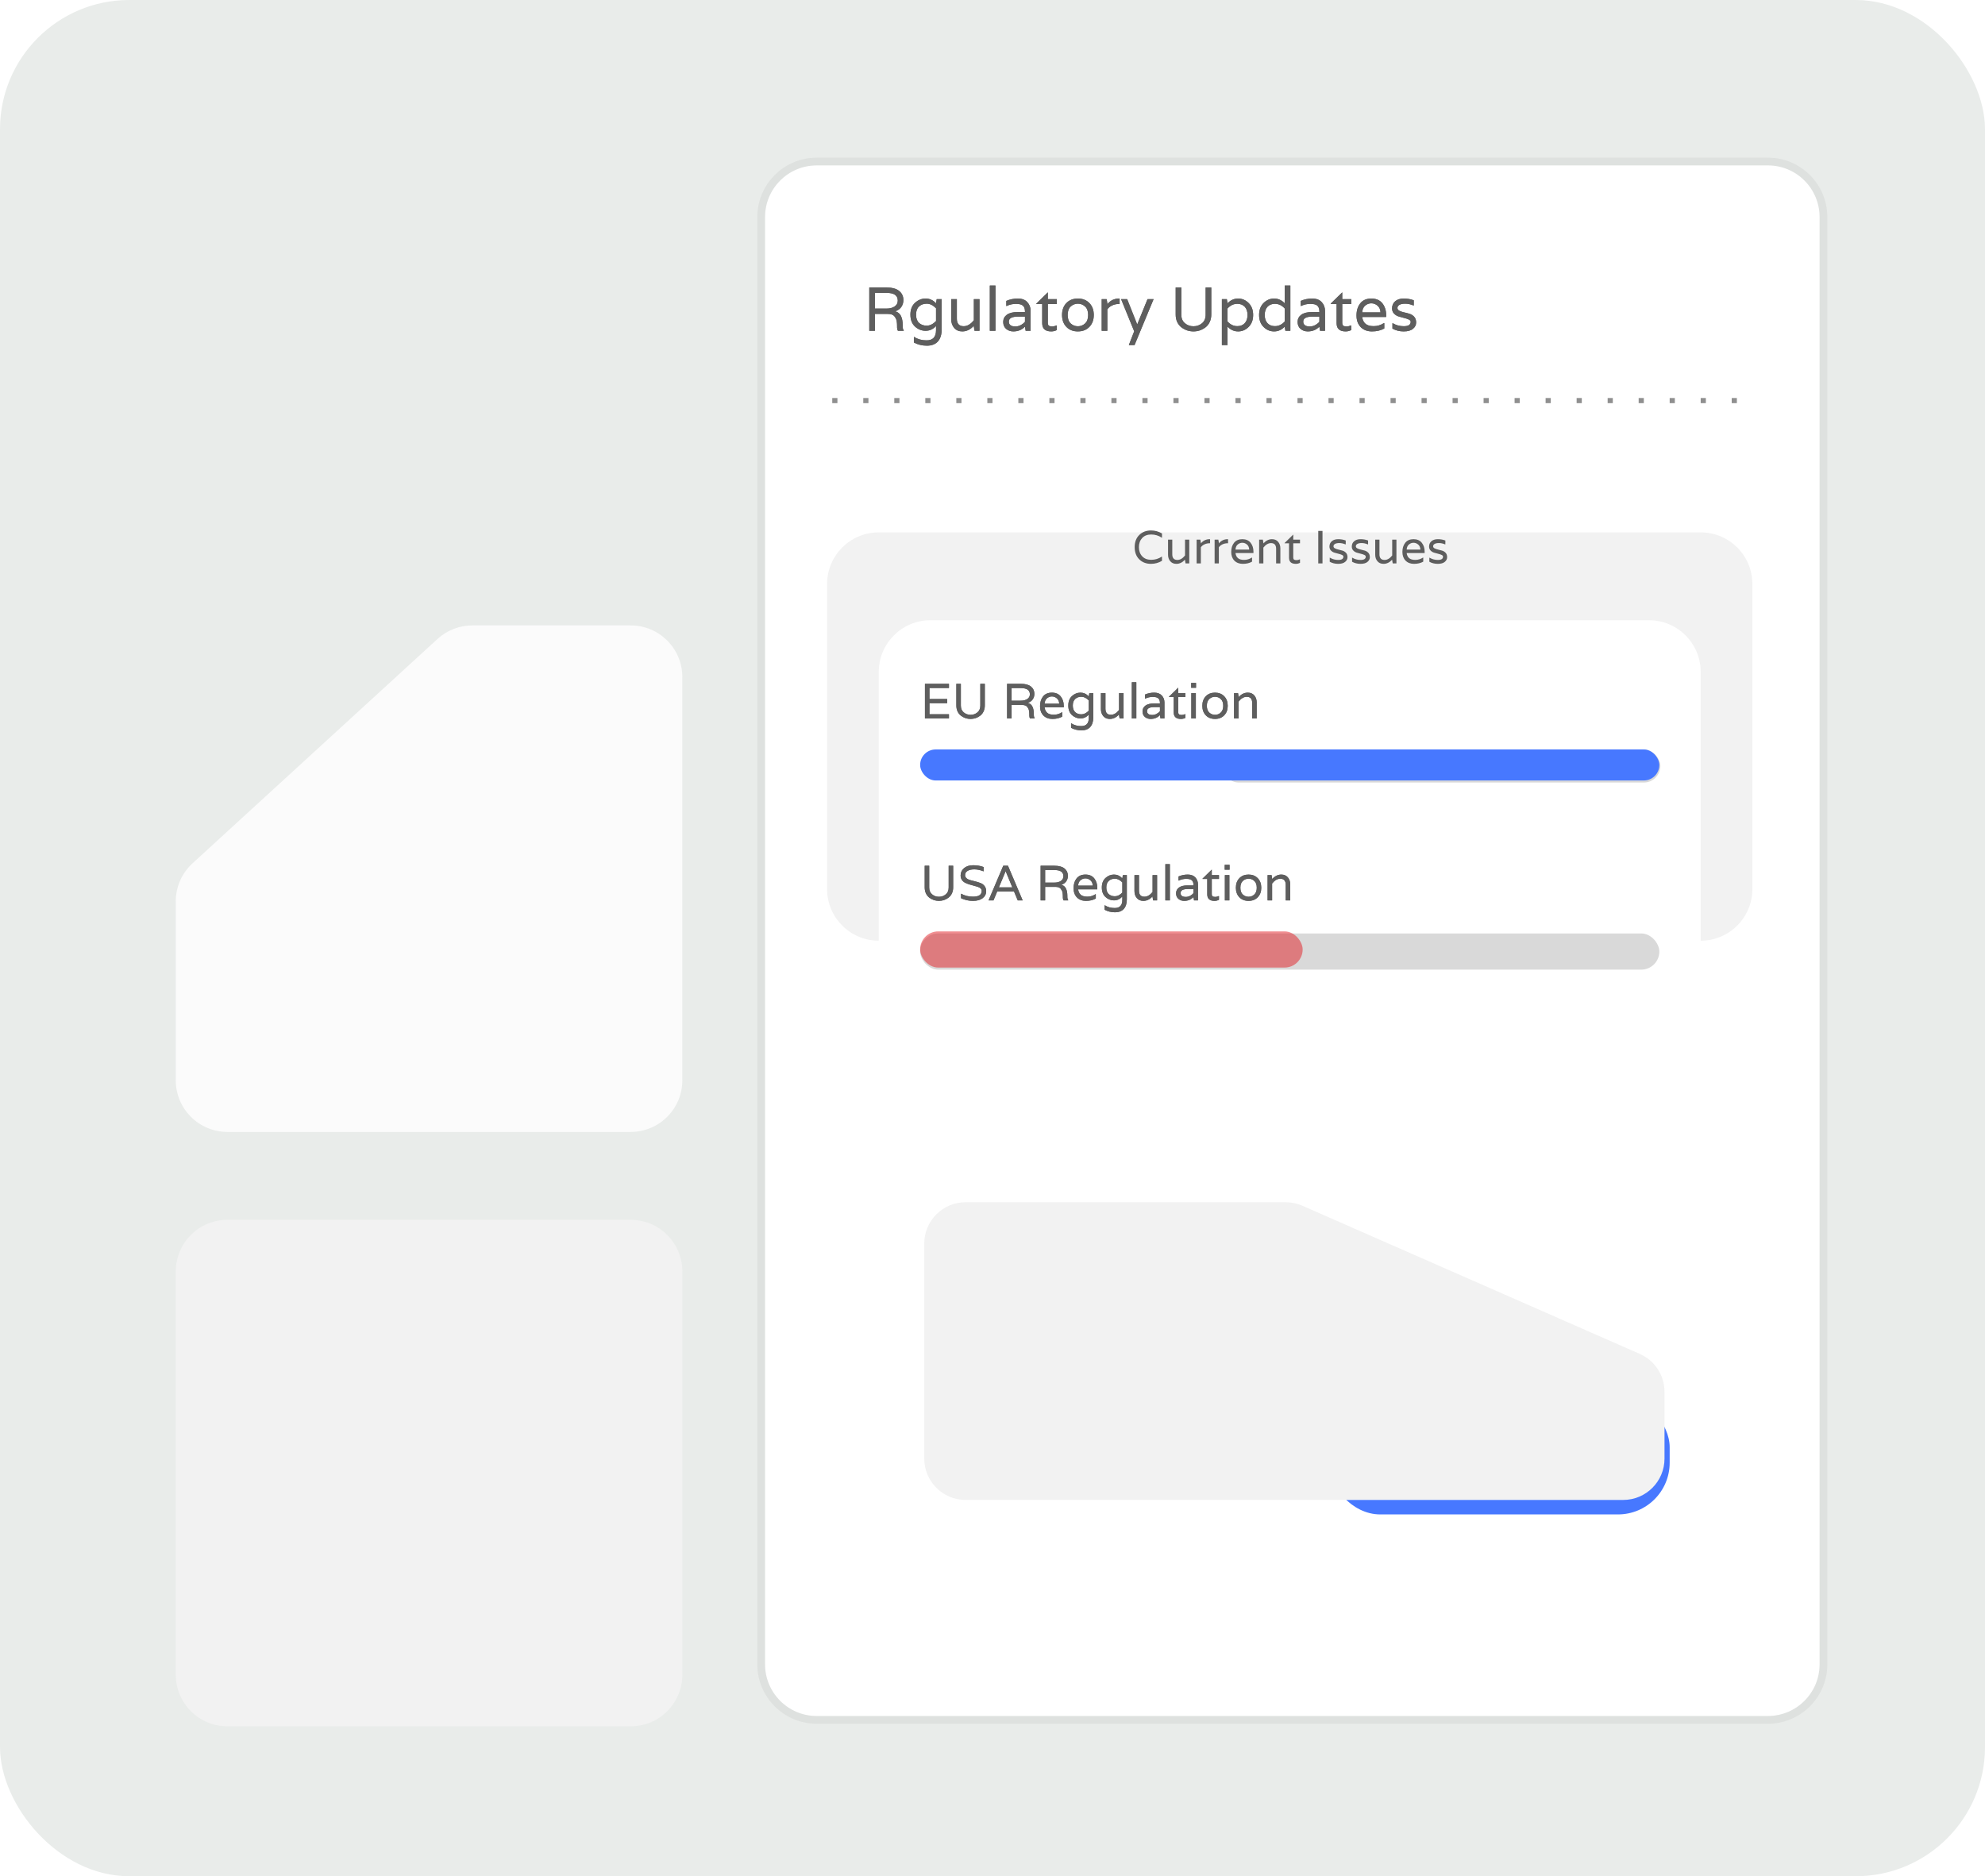<svg width="384" height="363" viewBox="0 0 384 363" fill="none" xmlns="http://www.w3.org/2000/svg">
<g clip-path="url(#clip0_39_1369)">
<rect width="384" height="363" rx="25" fill="#E9ECEA"/>
<g filter="url(#filter0_d_39_1369)">
<path d="M34 244C34 238.477 38.477 234 44 234H122C127.523 234 132 238.477 132 244V322C132 327.523 127.523 332 122 332H44C38.477 332 34 327.523 34 322V244Z" fill="#F2F2F2"/>
</g>
<path d="M84.633 123.626C86.477 121.937 88.887 121 91.387 121H122C127.523 121 132 125.477 132 131V209C132 214.523 127.523 219 122 219H44C38.477 219 34 214.523 34 209V174.402C34 171.597 35.178 168.921 37.246 167.027L84.633 123.626Z" fill="#FBFBFB"/>
<path d="M148 42C148 36.477 152.477 32 158 32H342C347.523 32 352 36.477 352 42V322C352 327.523 347.523 332 342 332H158C152.477 332 148 327.523 148 322V42Z" fill="white"/>
<path d="M342 31.25H158C152.063 31.25 147.25 36.063 147.25 42V322C147.25 327.937 152.063 332.75 158 332.75H342C347.937 332.75 352.75 327.937 352.75 322V42C352.75 36.063 347.937 31.25 342 31.25Z" stroke="black" stroke-opacity="0.05" stroke-width="1.5"/>
<path d="M174.632 62.968V63.256C174.632 63.512 174.7 63.744 174.836 63.952V64H173.708C173.596 63.816 173.54 63.6 173.54 63.352V63.16C173.54 62.424 173.464 61.92 173.312 61.648C173.24 61.504 173.144 61.352 173.024 61.192C172.776 60.888 172.348 60.736 171.74 60.736H169.256V64H168.164V55.624H171.5C172.588 55.624 173.404 55.848 173.948 56.296C174.492 56.744 174.764 57.332 174.764 58.06C174.764 58.548 174.632 58.988 174.368 59.38C174.104 59.764 173.72 60.044 173.216 60.22V60.244C174.16 60.492 174.632 61.4 174.632 62.968ZM171.428 59.704C172.116 59.704 172.66 59.568 173.06 59.296C173.468 59.024 173.672 58.644 173.672 58.156C173.672 57.668 173.496 57.296 173.144 57.04C172.8 56.784 172.208 56.656 171.368 56.656H169.256V59.704H171.428ZM181.207 57.88H182.167V63.736C182.167 64.744 181.923 65.52 181.435 66.064C180.947 66.608 180.239 66.88 179.311 66.88C178.391 66.88 177.551 66.676 176.791 66.268V65.188H176.851C177.531 65.628 178.327 65.848 179.239 65.848C180.463 65.848 181.075 65.196 181.075 63.892V63.112H181.039C180.487 63.704 179.827 64 179.059 64C178.291 64 177.607 63.728 177.007 63.184C176.415 62.632 176.119 61.864 176.119 60.88C176.119 59.896 176.415 59.132 177.007 58.588C177.607 58.036 178.291 57.76 179.059 57.76C179.827 57.76 180.487 58.056 181.039 58.648H181.075L181.207 57.88ZM181.075 62.116V59.644C180.499 59.052 179.899 58.756 179.275 58.756C178.659 58.756 178.159 58.94 177.775 59.308C177.399 59.668 177.211 60.192 177.211 60.88C177.211 61.568 177.399 62.096 177.775 62.464C178.159 62.824 178.659 63.004 179.275 63.004C179.899 63.004 180.499 62.708 181.075 62.116ZM186.161 64.12C185.497 64.12 184.973 63.896 184.589 63.448C184.205 63 184.013 62.44 184.013 61.768V57.88H185.105V61.648C185.105 62.624 185.545 63.112 186.425 63.112C187.121 63.112 187.777 62.728 188.393 61.96V57.88H189.485V64H188.525L188.393 63.232V63.052H188.369C187.721 63.764 186.985 64.12 186.161 64.12ZM192.574 55.24V64H191.482V55.24H192.574ZM194.669 58.216C195.365 57.912 196.109 57.76 196.901 57.76C197.701 57.76 198.313 57.992 198.737 58.456C199.161 58.92 199.373 59.476 199.373 60.124V64H198.413L198.281 63.232H198.245C197.669 63.824 196.929 64.12 196.025 64.12C195.481 64.12 195.017 63.956 194.633 63.628C194.257 63.3 194.069 62.852 194.069 62.284C194.069 61.716 194.301 61.256 194.765 60.904C195.237 60.552 195.925 60.376 196.829 60.376H198.281V60.28C198.281 59.752 198.149 59.372 197.885 59.14C197.629 58.908 197.181 58.792 196.541 58.792C195.901 58.792 195.301 58.928 194.741 59.2H194.669V58.216ZM198.281 62.26V61.252H196.973C195.765 61.252 195.161 61.572 195.161 62.212C195.161 62.844 195.585 63.16 196.433 63.16C196.785 63.16 197.125 63.076 197.453 62.908C197.781 62.732 198.057 62.516 198.281 62.26ZM204.446 58.816H202.706V62.44C202.706 62.776 202.798 62.984 202.982 63.064C203.134 63.128 203.33 63.16 203.57 63.16C203.81 63.16 204.074 63.096 204.362 62.968H204.446V63.856C204.11 64.032 203.75 64.12 203.366 64.12C202.198 64.12 201.614 63.592 201.614 62.536V58.816H200.474V58.744L202.706 56.56V57.88H204.446V58.816ZM205.451 60.94C205.451 59.988 205.731 59.22 206.291 58.636C206.851 58.052 207.591 57.76 208.511 57.76C209.439 57.76 210.183 58.052 210.743 58.636C211.311 59.22 211.595 59.988 211.595 60.94C211.595 61.892 211.311 62.66 210.743 63.244C210.183 63.828 209.439 64.12 208.511 64.12C207.591 64.12 206.851 63.828 206.291 63.244C205.731 62.66 205.451 61.892 205.451 60.94ZM207.131 62.584C207.531 62.944 207.995 63.124 208.523 63.124C209.051 63.124 209.511 62.944 209.903 62.584C210.303 62.216 210.503 61.668 210.503 60.94C210.503 60.204 210.303 59.656 209.903 59.296C209.511 58.936 209.051 58.756 208.523 58.756C207.995 58.756 207.531 58.936 207.131 59.296C206.739 59.656 206.543 60.204 206.543 60.94C206.543 61.668 206.739 62.216 207.131 62.584ZM216.496 57.76H216.592V58.804H216.496C216.024 58.804 215.584 58.896 215.176 59.08C214.768 59.264 214.448 59.52 214.216 59.848V64H213.124V57.88H214.084L214.216 58.648V58.828H214.24C214.816 58.116 215.568 57.76 216.496 57.76ZM223.164 57.88L219.48 66.76H218.376L219.408 64.096L216.876 57.88H218.052L219.972 62.716H220.02L221.988 57.88H223.164ZM233.232 55.624H234.324V60.856C234.324 61.4 234.22 61.888 234.012 62.32C233.812 62.744 233.54 63.084 233.196 63.34C232.86 63.596 232.492 63.792 232.092 63.928C231.7 64.056 231.296 64.12 230.88 64.12C230.464 64.12 230.056 64.056 229.656 63.928C229.264 63.792 228.896 63.596 228.552 63.34C228.216 63.084 227.944 62.744 227.736 62.32C227.536 61.888 227.436 61.4 227.436 60.856V55.624H228.528V60.892C228.528 61.596 228.76 62.144 229.224 62.536C229.688 62.928 230.24 63.124 230.88 63.124C231.52 63.124 232.072 62.928 232.536 62.536C233 62.144 233.232 61.596 233.232 60.892V55.624ZM241.546 63.256C240.97 63.832 240.294 64.12 239.518 64.12C238.742 64.12 238.07 63.824 237.502 63.232H237.466V66.76H236.374V57.88H237.334L237.466 58.648H237.502C238.07 58.056 238.742 57.76 239.518 57.76C240.294 57.76 240.97 58.048 241.546 58.624C242.13 59.2 242.422 59.972 242.422 60.94C242.422 61.908 242.13 62.68 241.546 63.256ZM239.362 58.78C238.642 58.78 238.01 59.08 237.466 59.68V62.2C238.01 62.8 238.642 63.1 239.362 63.1C239.954 63.1 240.43 62.912 240.79 62.536C241.15 62.16 241.33 61.628 241.33 60.94C241.33 60.252 241.15 59.72 240.79 59.344C240.43 58.968 239.954 58.78 239.362 58.78ZM244.436 58.624C245.02 58.048 245.7 57.76 246.476 57.76C247.252 57.76 247.924 58.056 248.492 58.648H248.528V55.24H249.62V64H248.66L248.528 63.232H248.492C247.924 63.824 247.252 64.12 246.476 64.12C245.7 64.12 245.02 63.832 244.436 63.256C243.86 62.68 243.572 61.908 243.572 60.94C243.572 59.972 243.86 59.2 244.436 58.624ZM246.632 63.1C247.352 63.1 247.984 62.8 248.528 62.2V59.68C247.984 59.08 247.352 58.78 246.632 58.78C246.04 58.78 245.564 58.968 245.204 59.344C244.844 59.72 244.664 60.252 244.664 60.94C244.664 61.628 244.844 62.16 245.204 62.536C245.564 62.912 246.04 63.1 246.632 63.1ZM251.622 58.216C252.318 57.912 253.062 57.76 253.854 57.76C254.654 57.76 255.266 57.992 255.69 58.456C256.114 58.92 256.326 59.476 256.326 60.124V64H255.366L255.234 63.232H255.198C254.622 63.824 253.882 64.12 252.978 64.12C252.434 64.12 251.97 63.956 251.586 63.628C251.21 63.3 251.022 62.852 251.022 62.284C251.022 61.716 251.254 61.256 251.718 60.904C252.19 60.552 252.878 60.376 253.782 60.376H255.234V60.28C255.234 59.752 255.102 59.372 254.838 59.14C254.582 58.908 254.134 58.792 253.494 58.792C252.854 58.792 252.254 58.928 251.694 59.2H251.622V58.216ZM255.234 62.26V61.252H253.926C252.718 61.252 252.114 61.572 252.114 62.212C252.114 62.844 252.538 63.16 253.386 63.16C253.738 63.16 254.078 63.076 254.406 62.908C254.734 62.732 255.01 62.516 255.234 62.26ZM261.399 58.816H259.659V62.44C259.659 62.776 259.751 62.984 259.935 63.064C260.087 63.128 260.283 63.16 260.523 63.16C260.763 63.16 261.027 63.096 261.315 62.968H261.399V63.856C261.063 64.032 260.703 64.12 260.319 64.12C259.151 64.12 258.567 63.592 258.567 62.536V58.816H257.427V58.744L259.659 56.56V57.88H261.399V58.816ZM268.152 60.94V61.324H263.52C263.584 61.884 263.792 62.32 264.144 62.632C264.496 62.944 265.028 63.1 265.74 63.1C266.46 63.1 267.124 62.9 267.732 62.5H267.792V63.556C267.12 63.932 266.328 64.12 265.416 64.12C264.512 64.12 263.784 63.844 263.232 63.292C262.688 62.732 262.416 61.98 262.416 61.036C262.416 60.084 262.66 59.3 263.148 58.684C263.636 58.068 264.348 57.76 265.284 57.76C266.22 57.76 266.932 58.068 267.42 58.684C267.908 59.3 268.152 60.052 268.152 60.94ZM263.52 60.436H267.06C267.028 59.86 266.832 59.424 266.472 59.128C266.12 58.832 265.724 58.684 265.284 58.684C264.844 58.684 264.448 58.832 264.096 59.128C263.744 59.424 263.552 59.86 263.52 60.436ZM271.84 58.756C271.328 58.756 270.948 58.836 270.7 58.996C270.46 59.148 270.34 59.344 270.34 59.584C270.34 59.816 270.464 59.996 270.712 60.124C270.96 60.252 271.26 60.356 271.612 60.436C271.972 60.508 272.328 60.6 272.68 60.712C273.032 60.824 273.332 61.016 273.58 61.288C273.828 61.56 273.952 61.932 273.952 62.404C273.952 62.876 273.748 63.28 273.34 63.616C272.94 63.952 272.34 64.12 271.54 64.12C270.748 64.12 270.024 63.94 269.368 63.58V62.536H269.428C270.076 62.92 270.788 63.112 271.564 63.112C272.452 63.112 272.896 62.828 272.896 62.26C272.896 62.076 272.772 61.928 272.524 61.816C272.276 61.696 271.976 61.596 271.624 61.516C271.272 61.436 270.92 61.34 270.568 61.228C270.216 61.116 269.916 60.928 269.668 60.664C269.42 60.4 269.296 60.064 269.296 59.656C269.296 59.096 269.496 58.64 269.896 58.288C270.304 57.936 270.856 57.76 271.552 57.76C272.248 57.76 272.896 57.872 273.496 58.096V59.092H273.412C272.876 58.868 272.352 58.756 271.84 58.756Z" fill="#5E5E5E"/>
<path d="M174.632 62.968V63.256C174.632 63.512 174.7 63.744 174.836 63.952V64H173.708C173.596 63.816 173.54 63.6 173.54 63.352V63.16C173.54 62.424 173.464 61.92 173.312 61.648C173.24 61.504 173.144 61.352 173.024 61.192C172.776 60.888 172.348 60.736 171.74 60.736H169.256V64H168.164V55.624H171.5C172.588 55.624 173.404 55.848 173.948 56.296C174.492 56.744 174.764 57.332 174.764 58.06C174.764 58.548 174.632 58.988 174.368 59.38C174.104 59.764 173.72 60.044 173.216 60.22V60.244C174.16 60.492 174.632 61.4 174.632 62.968ZM171.428 59.704C172.116 59.704 172.66 59.568 173.06 59.296C173.468 59.024 173.672 58.644 173.672 58.156C173.672 57.668 173.496 57.296 173.144 57.04C172.8 56.784 172.208 56.656 171.368 56.656H169.256V59.704H171.428ZM181.207 57.88H182.167V63.736C182.167 64.744 181.923 65.52 181.435 66.064C180.947 66.608 180.239 66.88 179.311 66.88C178.391 66.88 177.551 66.676 176.791 66.268V65.188H176.851C177.531 65.628 178.327 65.848 179.239 65.848C180.463 65.848 181.075 65.196 181.075 63.892V63.112H181.039C180.487 63.704 179.827 64 179.059 64C178.291 64 177.607 63.728 177.007 63.184C176.415 62.632 176.119 61.864 176.119 60.88C176.119 59.896 176.415 59.132 177.007 58.588C177.607 58.036 178.291 57.76 179.059 57.76C179.827 57.76 180.487 58.056 181.039 58.648H181.075L181.207 57.88ZM181.075 62.116V59.644C180.499 59.052 179.899 58.756 179.275 58.756C178.659 58.756 178.159 58.94 177.775 59.308C177.399 59.668 177.211 60.192 177.211 60.88C177.211 61.568 177.399 62.096 177.775 62.464C178.159 62.824 178.659 63.004 179.275 63.004C179.899 63.004 180.499 62.708 181.075 62.116ZM186.161 64.12C185.497 64.12 184.973 63.896 184.589 63.448C184.205 63 184.013 62.44 184.013 61.768V57.88H185.105V61.648C185.105 62.624 185.545 63.112 186.425 63.112C187.121 63.112 187.777 62.728 188.393 61.96V57.88H189.485V64H188.525L188.393 63.232V63.052H188.369C187.721 63.764 186.985 64.12 186.161 64.12ZM192.574 55.24V64H191.482V55.24H192.574ZM194.669 58.216C195.365 57.912 196.109 57.76 196.901 57.76C197.701 57.76 198.313 57.992 198.737 58.456C199.161 58.92 199.373 59.476 199.373 60.124V64H198.413L198.281 63.232H198.245C197.669 63.824 196.929 64.12 196.025 64.12C195.481 64.12 195.017 63.956 194.633 63.628C194.257 63.3 194.069 62.852 194.069 62.284C194.069 61.716 194.301 61.256 194.765 60.904C195.237 60.552 195.925 60.376 196.829 60.376H198.281V60.28C198.281 59.752 198.149 59.372 197.885 59.14C197.629 58.908 197.181 58.792 196.541 58.792C195.901 58.792 195.301 58.928 194.741 59.2H194.669V58.216ZM198.281 62.26V61.252H196.973C195.765 61.252 195.161 61.572 195.161 62.212C195.161 62.844 195.585 63.16 196.433 63.16C196.785 63.16 197.125 63.076 197.453 62.908C197.781 62.732 198.057 62.516 198.281 62.26ZM204.446 58.816H202.706V62.44C202.706 62.776 202.798 62.984 202.982 63.064C203.134 63.128 203.33 63.16 203.57 63.16C203.81 63.16 204.074 63.096 204.362 62.968H204.446V63.856C204.11 64.032 203.75 64.12 203.366 64.12C202.198 64.12 201.614 63.592 201.614 62.536V58.816H200.474V58.744L202.706 56.56V57.88H204.446V58.816ZM205.451 60.94C205.451 59.988 205.731 59.22 206.291 58.636C206.851 58.052 207.591 57.76 208.511 57.76C209.439 57.76 210.183 58.052 210.743 58.636C211.311 59.22 211.595 59.988 211.595 60.94C211.595 61.892 211.311 62.66 210.743 63.244C210.183 63.828 209.439 64.12 208.511 64.12C207.591 64.12 206.851 63.828 206.291 63.244C205.731 62.66 205.451 61.892 205.451 60.94ZM207.131 62.584C207.531 62.944 207.995 63.124 208.523 63.124C209.051 63.124 209.511 62.944 209.903 62.584C210.303 62.216 210.503 61.668 210.503 60.94C210.503 60.204 210.303 59.656 209.903 59.296C209.511 58.936 209.051 58.756 208.523 58.756C207.995 58.756 207.531 58.936 207.131 59.296C206.739 59.656 206.543 60.204 206.543 60.94C206.543 61.668 206.739 62.216 207.131 62.584ZM216.496 57.76H216.592V58.804H216.496C216.024 58.804 215.584 58.896 215.176 59.08C214.768 59.264 214.448 59.52 214.216 59.848V64H213.124V57.88H214.084L214.216 58.648V58.828H214.24C214.816 58.116 215.568 57.76 216.496 57.76ZM223.164 57.88L219.48 66.76H218.376L219.408 64.096L216.876 57.88H218.052L219.972 62.716H220.02L221.988 57.88H223.164ZM233.232 55.624H234.324V60.856C234.324 61.4 234.22 61.888 234.012 62.32C233.812 62.744 233.54 63.084 233.196 63.34C232.86 63.596 232.492 63.792 232.092 63.928C231.7 64.056 231.296 64.12 230.88 64.12C230.464 64.12 230.056 64.056 229.656 63.928C229.264 63.792 228.896 63.596 228.552 63.34C228.216 63.084 227.944 62.744 227.736 62.32C227.536 61.888 227.436 61.4 227.436 60.856V55.624H228.528V60.892C228.528 61.596 228.76 62.144 229.224 62.536C229.688 62.928 230.24 63.124 230.88 63.124C231.52 63.124 232.072 62.928 232.536 62.536C233 62.144 233.232 61.596 233.232 60.892V55.624ZM241.546 63.256C240.97 63.832 240.294 64.12 239.518 64.12C238.742 64.12 238.07 63.824 237.502 63.232H237.466V66.76H236.374V57.88H237.334L237.466 58.648H237.502C238.07 58.056 238.742 57.76 239.518 57.76C240.294 57.76 240.97 58.048 241.546 58.624C242.13 59.2 242.422 59.972 242.422 60.94C242.422 61.908 242.13 62.68 241.546 63.256ZM239.362 58.78C238.642 58.78 238.01 59.08 237.466 59.68V62.2C238.01 62.8 238.642 63.1 239.362 63.1C239.954 63.1 240.43 62.912 240.79 62.536C241.15 62.16 241.33 61.628 241.33 60.94C241.33 60.252 241.15 59.72 240.79 59.344C240.43 58.968 239.954 58.78 239.362 58.78ZM244.436 58.624C245.02 58.048 245.7 57.76 246.476 57.76C247.252 57.76 247.924 58.056 248.492 58.648H248.528V55.24H249.62V64H248.66L248.528 63.232H248.492C247.924 63.824 247.252 64.12 246.476 64.12C245.7 64.12 245.02 63.832 244.436 63.256C243.86 62.68 243.572 61.908 243.572 60.94C243.572 59.972 243.86 59.2 244.436 58.624ZM246.632 63.1C247.352 63.1 247.984 62.8 248.528 62.2V59.68C247.984 59.08 247.352 58.78 246.632 58.78C246.04 58.78 245.564 58.968 245.204 59.344C244.844 59.72 244.664 60.252 244.664 60.94C244.664 61.628 244.844 62.16 245.204 62.536C245.564 62.912 246.04 63.1 246.632 63.1ZM251.622 58.216C252.318 57.912 253.062 57.76 253.854 57.76C254.654 57.76 255.266 57.992 255.69 58.456C256.114 58.92 256.326 59.476 256.326 60.124V64H255.366L255.234 63.232H255.198C254.622 63.824 253.882 64.12 252.978 64.12C252.434 64.12 251.97 63.956 251.586 63.628C251.21 63.3 251.022 62.852 251.022 62.284C251.022 61.716 251.254 61.256 251.718 60.904C252.19 60.552 252.878 60.376 253.782 60.376H255.234V60.28C255.234 59.752 255.102 59.372 254.838 59.14C254.582 58.908 254.134 58.792 253.494 58.792C252.854 58.792 252.254 58.928 251.694 59.2H251.622V58.216ZM255.234 62.26V61.252H253.926C252.718 61.252 252.114 61.572 252.114 62.212C252.114 62.844 252.538 63.16 253.386 63.16C253.738 63.16 254.078 63.076 254.406 62.908C254.734 62.732 255.01 62.516 255.234 62.26ZM261.399 58.816H259.659V62.44C259.659 62.776 259.751 62.984 259.935 63.064C260.087 63.128 260.283 63.16 260.523 63.16C260.763 63.16 261.027 63.096 261.315 62.968H261.399V63.856C261.063 64.032 260.703 64.12 260.319 64.12C259.151 64.12 258.567 63.592 258.567 62.536V58.816H257.427V58.744L259.659 56.56V57.88H261.399V58.816ZM268.152 60.94V61.324H263.52C263.584 61.884 263.792 62.32 264.144 62.632C264.496 62.944 265.028 63.1 265.74 63.1C266.46 63.1 267.124 62.9 267.732 62.5H267.792V63.556C267.12 63.932 266.328 64.12 265.416 64.12C264.512 64.12 263.784 63.844 263.232 63.292C262.688 62.732 262.416 61.98 262.416 61.036C262.416 60.084 262.66 59.3 263.148 58.684C263.636 58.068 264.348 57.76 265.284 57.76C266.22 57.76 266.932 58.068 267.42 58.684C267.908 59.3 268.152 60.052 268.152 60.94ZM263.52 60.436H267.06C267.028 59.86 266.832 59.424 266.472 59.128C266.12 58.832 265.724 58.684 265.284 58.684C264.844 58.684 264.448 58.832 264.096 59.128C263.744 59.424 263.552 59.86 263.52 60.436ZM271.84 58.756C271.328 58.756 270.948 58.836 270.7 58.996C270.46 59.148 270.34 59.344 270.34 59.584C270.34 59.816 270.464 59.996 270.712 60.124C270.96 60.252 271.26 60.356 271.612 60.436C271.972 60.508 272.328 60.6 272.68 60.712C273.032 60.824 273.332 61.016 273.58 61.288C273.828 61.56 273.952 61.932 273.952 62.404C273.952 62.876 273.748 63.28 273.34 63.616C272.94 63.952 272.34 64.12 271.54 64.12C270.748 64.12 270.024 63.94 269.368 63.58V62.536H269.428C270.076 62.92 270.788 63.112 271.564 63.112C272.452 63.112 272.896 62.828 272.896 62.26C272.896 62.076 272.772 61.928 272.524 61.816C272.276 61.696 271.976 61.596 271.624 61.516C271.272 61.436 270.92 61.34 270.568 61.228C270.216 61.116 269.916 60.928 269.668 60.664C269.42 60.4 269.296 60.064 269.296 59.656C269.296 59.096 269.496 58.64 269.896 58.288C270.304 57.936 270.856 57.76 271.552 57.76C272.248 57.76 272.896 57.872 273.496 58.096V59.092H273.412C272.876 58.868 272.352 58.756 271.84 58.756Z" fill="#5E5E5E"/>
<line x1="161" y1="77.5" x2="340" y2="77.5" stroke="#8F8F8F" stroke-dasharray="1 5"/>
<g clip-path="url(#clip1_39_1369)">
<g filter="url(#filter1_d_39_1369)">
<path d="M339 140.128L339 166C339 171.523 334.523 176 329 176L170 176C164.477 176 160 171.523 160 166L160 107C160 101.477 164.477 97 170 97L329 97C334.523 97 339 101.477 339 107L339 140.128Z" fill="#F2F2F2"/>
</g>
<path d="M224.742 104.023C224.124 103.615 223.443 103.411 222.699 103.411C221.955 103.411 221.373 103.639 220.953 104.095C220.533 104.551 220.323 105.139 220.323 105.859C220.323 106.579 220.533 107.167 220.953 107.623C221.373 108.079 221.955 108.307 222.699 108.307C223.443 108.307 224.124 108.103 224.742 107.695H224.787V108.505C224.139 108.895 223.428 109.09 222.654 109.09C221.736 109.09 220.98 108.799 220.386 108.217C219.798 107.629 219.504 106.843 219.504 105.859C219.504 104.875 219.798 104.092 220.386 103.51C220.98 102.922 221.736 102.628 222.654 102.628C223.428 102.628 224.139 102.823 224.787 103.213V104.023H224.742ZM227.57 109.09C227.072 109.09 226.679 108.922 226.391 108.586C226.103 108.25 225.959 107.83 225.959 107.326V104.41H226.778V107.236C226.778 107.968 227.108 108.334 227.768 108.334C228.29 108.334 228.782 108.046 229.244 107.47V104.41H230.063V109H229.343L229.244 108.424V108.289H229.226C228.74 108.823 228.188 109.09 227.57 109.09ZM234.017 104.32H234.089V105.103H234.017C233.663 105.103 233.333 105.172 233.027 105.31C232.721 105.448 232.481 105.64 232.307 105.886V109H231.488V104.41H232.208L232.307 104.986V105.121H232.325C232.757 104.587 233.321 104.32 234.017 104.32ZM237.498 104.32H237.57V105.103H237.498C237.144 105.103 236.814 105.172 236.508 105.31C236.202 105.448 235.962 105.64 235.788 105.886V109H234.969V104.41H235.689L235.788 104.986V105.121H235.806C236.238 104.587 236.802 104.32 237.498 104.32ZM242.481 106.705V106.993H239.007C239.055 107.413 239.211 107.74 239.475 107.974C239.739 108.208 240.138 108.325 240.672 108.325C241.212 108.325 241.71 108.175 242.166 107.875H242.211V108.667C241.707 108.949 241.113 109.09 240.429 109.09C239.751 109.09 239.205 108.883 238.791 108.469C238.383 108.049 238.179 107.485 238.179 106.777C238.179 106.063 238.362 105.475 238.728 105.013C239.094 104.551 239.628 104.32 240.33 104.32C241.032 104.32 241.566 104.551 241.932 105.013C242.298 105.475 242.481 106.039 242.481 106.705ZM239.007 106.327H241.662C241.638 105.895 241.491 105.568 241.221 105.346C240.957 105.124 240.66 105.013 240.33 105.013C240 105.013 239.703 105.124 239.439 105.346C239.175 105.568 239.031 105.895 239.007 106.327ZM246.075 104.32C246.573 104.32 246.966 104.488 247.254 104.824C247.542 105.16 247.686 105.58 247.686 106.084V109H246.867V106.174C246.867 105.442 246.537 105.076 245.877 105.076C245.355 105.076 244.863 105.364 244.401 105.94V109H243.582V104.41H244.302L244.401 104.986V105.121H244.419C244.905 104.587 245.457 104.32 246.075 104.32ZM251.487 105.112H250.182V107.83C250.182 108.082 250.251 108.238 250.389 108.298C250.503 108.346 250.65 108.37 250.83 108.37C251.01 108.37 251.208 108.322 251.424 108.226H251.487V108.892C251.235 109.024 250.965 109.09 250.677 109.09C249.801 109.09 249.363 108.694 249.363 107.902V105.112H248.508V105.058L250.182 103.42V104.41H251.487V105.112ZM255.839 102.718V109H255.02V102.718H255.839ZM259.09 105.067C258.706 105.067 258.421 105.127 258.235 105.247C258.055 105.361 257.965 105.508 257.965 105.688C257.965 105.862 258.058 105.997 258.244 106.093C258.43 106.189 258.655 106.267 258.919 106.327C259.189 106.381 259.456 106.45 259.72 106.534C259.984 106.618 260.209 106.762 260.395 106.966C260.581 107.17 260.674 107.449 260.674 107.803C260.674 108.157 260.521 108.46 260.215 108.712C259.915 108.964 259.465 109.09 258.865 109.09C258.271 109.09 257.728 108.955 257.236 108.685V107.902H257.281C257.767 108.19 258.301 108.334 258.883 108.334C259.549 108.334 259.882 108.121 259.882 107.695C259.882 107.557 259.789 107.446 259.603 107.362C259.417 107.272 259.192 107.197 258.928 107.137C258.664 107.077 258.4 107.005 258.136 106.921C257.872 106.837 257.647 106.696 257.461 106.498C257.275 106.3 257.182 106.048 257.182 105.742C257.182 105.322 257.332 104.98 257.632 104.716C257.938 104.452 258.352 104.32 258.874 104.32C259.396 104.32 259.882 104.404 260.332 104.572V105.319H260.269C259.867 105.151 259.474 105.067 259.09 105.067ZM263.414 105.067C263.03 105.067 262.745 105.127 262.559 105.247C262.379 105.361 262.289 105.508 262.289 105.688C262.289 105.862 262.382 105.997 262.568 106.093C262.754 106.189 262.979 106.267 263.243 106.327C263.513 106.381 263.78 106.45 264.044 106.534C264.308 106.618 264.533 106.762 264.719 106.966C264.905 107.17 264.998 107.449 264.998 107.803C264.998 108.157 264.845 108.46 264.539 108.712C264.239 108.964 263.789 109.09 263.189 109.09C262.595 109.09 262.052 108.955 261.56 108.685V107.902H261.605C262.091 108.19 262.625 108.334 263.207 108.334C263.873 108.334 264.206 108.121 264.206 107.695C264.206 107.557 264.113 107.446 263.927 107.362C263.741 107.272 263.516 107.197 263.252 107.137C262.988 107.077 262.724 107.005 262.46 106.921C262.196 106.837 261.971 106.696 261.785 106.498C261.599 106.3 261.506 106.048 261.506 105.742C261.506 105.322 261.656 104.98 261.956 104.716C262.262 104.452 262.676 104.32 263.198 104.32C263.72 104.32 264.206 104.404 264.656 104.572V105.319H264.593C264.191 105.151 263.798 105.067 263.414 105.067ZM267.648 109.09C267.15 109.09 266.757 108.922 266.469 108.586C266.181 108.25 266.037 107.83 266.037 107.326V104.41H266.856V107.236C266.856 107.968 267.186 108.334 267.846 108.334C268.368 108.334 268.86 108.046 269.322 107.47V104.41H270.141V109H269.421L269.322 108.424V108.289H269.304C268.818 108.823 268.266 109.09 267.648 109.09ZM275.598 106.705V106.993H272.124C272.172 107.413 272.328 107.74 272.592 107.974C272.856 108.208 273.255 108.325 273.789 108.325C274.329 108.325 274.827 108.175 275.283 107.875H275.328V108.667C274.824 108.949 274.23 109.09 273.546 109.09C272.868 109.09 272.322 108.883 271.908 108.469C271.5 108.049 271.296 107.485 271.296 106.777C271.296 106.063 271.479 105.475 271.845 105.013C272.211 104.551 272.745 104.32 273.447 104.32C274.149 104.32 274.683 104.551 275.049 105.013C275.415 105.475 275.598 106.039 275.598 106.705ZM272.124 106.327H274.779C274.755 105.895 274.608 105.568 274.338 105.346C274.074 105.124 273.777 105.013 273.447 105.013C273.117 105.013 272.82 105.124 272.556 105.346C272.292 105.568 272.148 105.895 272.124 106.327ZM278.364 105.067C277.98 105.067 277.695 105.127 277.509 105.247C277.329 105.361 277.239 105.508 277.239 105.688C277.239 105.862 277.332 105.997 277.518 106.093C277.704 106.189 277.929 106.267 278.193 106.327C278.463 106.381 278.73 106.45 278.994 106.534C279.258 106.618 279.483 106.762 279.669 106.966C279.855 107.17 279.948 107.449 279.948 107.803C279.948 108.157 279.795 108.46 279.489 108.712C279.189 108.964 278.739 109.09 278.139 109.09C277.545 109.09 277.002 108.955 276.51 108.685V107.902H276.555C277.041 108.19 277.575 108.334 278.157 108.334C278.823 108.334 279.156 108.121 279.156 107.695C279.156 107.557 279.063 107.446 278.877 107.362C278.691 107.272 278.466 107.197 278.202 107.137C277.938 107.077 277.674 107.005 277.41 106.921C277.146 106.837 276.921 106.696 276.735 106.498C276.549 106.3 276.456 106.048 276.456 105.742C276.456 105.322 276.606 104.98 276.906 104.716C277.212 104.452 277.626 104.32 278.148 104.32C278.67 104.32 279.156 104.404 279.606 104.572V105.319H279.543C279.141 105.151 278.748 105.067 278.364 105.067Z" fill="#5E5E5E"/>
<g filter="url(#filter2_d_39_1369)">
<path d="M329 214.449L329 288C329 293.523 324.523 298 319 298L180 298C174.477 298 170 293.523 170 288L170 124C170 118.477 174.477 114 180 114L319 114C324.523 114 329 118.477 329 124L329 214.449Z" fill="white"/>
</g>
<g filter="url(#filter3_dddd_39_1369)">
<rect x="217" y="197" width="66" height="23" rx="10" fill="#4778FF"/>
<path d="M227.97 205.02H232.69V205.87H228.88V208.08H232.34V208.93H228.88V212H227.97V205.02ZM233.934 212V206.9H234.844V212H233.934ZM234.884 204.84V205.82H233.904V204.84H234.884ZM240.882 206.9L238.912 209.42L240.882 212H239.742L238.372 210.19H238.322L237.022 212H235.882L237.842 209.48L235.882 206.9H237.022L238.372 208.72H238.422L239.742 206.9H240.882ZM245.569 205.02V212H244.659V205.02H245.569ZM249.181 207.63C248.754 207.63 248.438 207.697 248.231 207.83C248.031 207.957 247.931 208.12 247.931 208.32C247.931 208.513 248.034 208.663 248.241 208.77C248.448 208.877 248.698 208.963 248.991 209.03C249.291 209.09 249.588 209.167 249.881 209.26C250.174 209.353 250.424 209.513 250.631 209.74C250.838 209.967 250.941 210.277 250.941 210.67C250.941 211.063 250.771 211.4 250.431 211.68C250.098 211.96 249.598 212.1 248.931 212.1C248.271 212.1 247.668 211.95 247.121 211.65V210.78H247.171C247.711 211.1 248.304 211.26 248.951 211.26C249.691 211.26 250.061 211.023 250.061 210.55C250.061 210.397 249.958 210.273 249.751 210.18C249.544 210.08 249.294 209.997 249.001 209.93C248.708 209.863 248.414 209.783 248.121 209.69C247.828 209.597 247.578 209.44 247.371 209.22C247.164 209 247.061 208.72 247.061 208.38C247.061 207.913 247.228 207.533 247.561 207.24C247.901 206.947 248.361 206.8 248.941 206.8C249.521 206.8 250.061 206.893 250.561 207.08V207.91H250.491C250.044 207.723 249.608 207.63 249.181 207.63ZM253.986 207.63C253.559 207.63 253.242 207.697 253.036 207.83C252.836 207.957 252.736 208.12 252.736 208.32C252.736 208.513 252.839 208.663 253.046 208.77C253.252 208.877 253.502 208.963 253.796 209.03C254.096 209.09 254.392 209.167 254.686 209.26C254.979 209.353 255.229 209.513 255.436 209.74C255.642 209.967 255.746 210.277 255.746 210.67C255.746 211.063 255.576 211.4 255.236 211.68C254.902 211.96 254.402 212.1 253.736 212.1C253.076 212.1 252.472 211.95 251.926 211.65V210.78H251.976C252.516 211.1 253.109 211.26 253.756 211.26C254.496 211.26 254.866 211.023 254.866 210.55C254.866 210.397 254.762 210.273 254.556 210.18C254.349 210.08 254.099 209.997 253.806 209.93C253.512 209.863 253.219 209.783 252.926 209.69C252.632 209.597 252.382 209.44 252.176 209.22C251.969 209 251.866 208.72 251.866 208.38C251.866 207.913 252.032 207.533 252.366 207.24C252.706 206.947 253.166 206.8 253.746 206.8C254.326 206.8 254.866 206.893 255.366 207.08V207.91H255.296C254.849 207.723 254.412 207.63 253.986 207.63ZM258.69 212.1C258.137 212.1 257.7 211.913 257.38 211.54C257.06 211.167 256.9 210.7 256.9 210.14V206.9H257.81V210.04C257.81 210.853 258.177 211.26 258.91 211.26C259.49 211.26 260.037 210.94 260.55 210.3V206.9H261.46V212H260.66L260.55 211.36V211.21H260.53C259.99 211.803 259.377 212.1 258.69 212.1ZM267.524 209.45V209.77H263.664C263.717 210.237 263.891 210.6 264.184 210.86C264.477 211.12 264.921 211.25 265.514 211.25C266.114 211.25 266.667 211.083 267.174 210.75H267.224V211.63C266.664 211.943 266.004 212.1 265.244 212.1C264.491 212.1 263.884 211.87 263.424 211.41C262.971 210.943 262.744 210.317 262.744 209.53C262.744 208.737 262.947 208.083 263.354 207.57C263.761 207.057 264.354 206.8 265.134 206.8C265.914 206.8 266.507 207.057 266.914 207.57C267.321 208.083 267.524 208.71 267.524 209.45ZM263.664 209.03H266.614C266.587 208.55 266.424 208.187 266.124 207.94C265.831 207.693 265.501 207.57 265.134 207.57C264.767 207.57 264.437 207.693 264.144 207.94C263.851 208.187 263.691 208.55 263.664 209.03ZM270.597 207.63C270.17 207.63 269.854 207.697 269.647 207.83C269.447 207.957 269.347 208.12 269.347 208.32C269.347 208.513 269.45 208.663 269.657 208.77C269.864 208.877 270.114 208.963 270.407 209.03C270.707 209.09 271.004 209.167 271.297 209.26C271.59 209.353 271.84 209.513 272.047 209.74C272.254 209.967 272.357 210.277 272.357 210.67C272.357 211.063 272.187 211.4 271.847 211.68C271.514 211.96 271.014 212.1 270.347 212.1C269.687 212.1 269.084 211.95 268.537 211.65V210.78H268.587C269.127 211.1 269.72 211.26 270.367 211.26C271.107 211.26 271.477 211.023 271.477 210.55C271.477 210.397 271.374 210.273 271.167 210.18C270.96 210.08 270.71 209.997 270.417 209.93C270.124 209.863 269.83 209.783 269.537 209.69C269.244 209.597 268.994 209.44 268.787 209.22C268.58 209 268.477 208.72 268.477 208.38C268.477 207.913 268.644 207.533 268.977 207.24C269.317 206.947 269.777 206.8 270.357 206.8C270.937 206.8 271.477 206.893 271.977 207.08V207.91H271.907C271.46 207.723 271.024 207.63 270.597 207.63Z" fill="white"/>
</g>
<g filter="url(#filter4_d_39_1369)">
<path d="M317.217 260.344C320.123 261.621 322 264.495 322 267.669L322 280.6C322 285.018 318.418 288.6 314 288.6L186.8 288.6C182.382 288.6 178.8 285.018 178.8 280.6L178.8 239C178.8 234.582 182.382 231 186.8 231L248.721 231C249.828 231 250.924 231.23 251.938 231.675L317.217 260.344Z" fill="#F2F2F2"/>
</g>
<path d="M183.578 133.115H179.805V135.237H183.232V136.053H179.805V138.184H183.578V139H178.931V132.299H183.578V133.115ZM189.642 132.299H190.515V136.485C190.515 136.92 190.432 137.31 190.266 137.656C190.106 137.995 189.888 138.267 189.613 138.472C189.344 138.677 189.05 138.834 188.73 138.942C188.416 139.045 188.093 139.096 187.76 139.096C187.427 139.096 187.101 139.045 186.781 138.942C186.467 138.834 186.173 138.677 185.898 138.472C185.629 138.267 185.411 137.995 185.245 137.656C185.085 137.31 185.005 136.92 185.005 136.485V132.299H185.879V136.514C185.879 137.077 186.064 137.515 186.435 137.829C186.807 138.142 187.248 138.299 187.76 138.299C188.272 138.299 188.714 138.142 189.085 137.829C189.456 137.515 189.642 137.077 189.642 136.514V132.299ZM199.996 138.174V138.405C199.996 138.61 200.051 138.795 200.159 138.962V139H199.257C199.167 138.853 199.123 138.68 199.123 138.482V138.328C199.123 137.739 199.062 137.336 198.94 137.118C198.883 137.003 198.806 136.882 198.71 136.754C198.511 136.51 198.169 136.389 197.683 136.389H195.695V139H194.822V132.299H197.491C198.361 132.299 199.014 132.478 199.449 132.837C199.884 133.195 200.102 133.666 200.102 134.248C200.102 134.638 199.996 134.99 199.785 135.304C199.574 135.611 199.267 135.835 198.863 135.976V135.995C199.619 136.194 199.996 136.92 199.996 138.174ZM197.433 135.563C197.983 135.563 198.419 135.454 198.739 135.237C199.065 135.019 199.228 134.715 199.228 134.325C199.228 133.934 199.087 133.637 198.806 133.432C198.531 133.227 198.057 133.125 197.385 133.125H195.695V135.563H197.433ZM205.784 136.552V136.859H202.079C202.13 137.307 202.296 137.656 202.578 137.906C202.859 138.155 203.285 138.28 203.855 138.28C204.431 138.28 204.962 138.12 205.448 137.8H205.496V138.645C204.959 138.946 204.325 139.096 203.595 139.096C202.872 139.096 202.29 138.875 201.848 138.434C201.413 137.986 201.195 137.384 201.195 136.629C201.195 135.867 201.391 135.24 201.781 134.747C202.171 134.254 202.741 134.008 203.49 134.008C204.239 134.008 204.808 134.254 205.199 134.747C205.589 135.24 205.784 135.842 205.784 136.552ZM202.079 136.149H204.911C204.885 135.688 204.728 135.339 204.44 135.102C204.159 134.866 203.842 134.747 203.49 134.747C203.138 134.747 202.821 134.866 202.539 135.102C202.258 135.339 202.104 135.688 202.079 136.149ZM210.731 134.104H211.499V138.789C211.499 139.595 211.304 140.216 210.914 140.651C210.523 141.086 209.957 141.304 209.214 141.304C208.478 141.304 207.806 141.141 207.198 140.814V139.95H207.246C207.79 140.302 208.427 140.478 209.157 140.478C210.136 140.478 210.626 139.957 210.626 138.914V138.29H210.597C210.155 138.763 209.627 139 209.013 139C208.398 139 207.851 138.782 207.371 138.347C206.898 137.906 206.661 137.291 206.661 136.504C206.661 135.717 206.898 135.106 207.371 134.67C207.851 134.229 208.398 134.008 209.013 134.008C209.627 134.008 210.155 134.245 210.597 134.718H210.626L210.731 134.104ZM210.626 137.493V135.515C210.165 135.042 209.685 134.805 209.186 134.805C208.693 134.805 208.293 134.952 207.986 135.246C207.685 135.534 207.534 135.954 207.534 136.504C207.534 137.054 207.685 137.477 207.986 137.771C208.293 138.059 208.693 138.203 209.186 138.203C209.685 138.203 210.165 137.966 210.626 137.493ZM214.695 139.096C214.163 139.096 213.744 138.917 213.437 138.558C213.13 138.2 212.976 137.752 212.976 137.214V134.104H213.85V137.118C213.85 137.899 214.202 138.29 214.906 138.29C215.463 138.29 215.987 137.982 216.48 137.368V134.104H217.354V139H216.586L216.48 138.386V138.242H216.461C215.943 138.811 215.354 139.096 214.695 139.096ZM219.824 131.992V139H218.951V131.992H219.824ZM221.501 134.373C222.058 134.13 222.653 134.008 223.287 134.008C223.927 134.008 224.416 134.194 224.755 134.565C225.095 134.936 225.264 135.381 225.264 135.899V139H224.496L224.391 138.386H224.362C223.901 138.859 223.309 139.096 222.586 139.096C222.151 139.096 221.779 138.965 221.472 138.702C221.171 138.44 221.021 138.082 221.021 137.627C221.021 137.173 221.207 136.805 221.578 136.523C221.955 136.242 222.506 136.101 223.229 136.101H224.391V136.024C224.391 135.602 224.285 135.298 224.074 135.112C223.869 134.926 223.511 134.834 222.999 134.834C222.487 134.834 222.007 134.942 221.559 135.16H221.501V134.373ZM224.391 137.608V136.802H223.344C222.378 136.802 221.895 137.058 221.895 137.57C221.895 138.075 222.234 138.328 222.912 138.328C223.194 138.328 223.466 138.261 223.728 138.126C223.991 137.986 224.211 137.813 224.391 137.608ZM229.322 134.853H227.93V137.752C227.93 138.021 228.004 138.187 228.151 138.251C228.272 138.302 228.429 138.328 228.621 138.328C228.813 138.328 229.024 138.277 229.255 138.174H229.322V138.885C229.053 139.026 228.765 139.096 228.458 139.096C227.524 139.096 227.056 138.674 227.056 137.829V134.853H226.144V134.795L227.93 133.048V134.104H229.322V134.853ZM230.462 139V134.104H231.336V139H230.462ZM231.374 132.126V133.067H230.434V132.126H231.374ZM232.592 136.552C232.592 135.79 232.816 135.176 233.264 134.709C233.712 134.242 234.304 134.008 235.04 134.008C235.782 134.008 236.378 134.242 236.826 134.709C237.28 135.176 237.507 135.79 237.507 136.552C237.507 137.314 237.28 137.928 236.826 138.395C236.378 138.862 235.782 139.096 235.04 139.096C234.304 139.096 233.712 138.862 233.264 138.395C232.816 137.928 232.592 137.314 232.592 136.552ZM233.936 137.867C234.256 138.155 234.627 138.299 235.05 138.299C235.472 138.299 235.84 138.155 236.154 137.867C236.474 137.573 236.634 137.134 236.634 136.552C236.634 135.963 236.474 135.525 236.154 135.237C235.84 134.949 235.472 134.805 235.05 134.805C234.627 134.805 234.256 134.949 233.936 135.237C233.622 135.525 233.466 135.963 233.466 136.552C233.466 137.134 233.622 137.573 233.936 137.867ZM241.389 134.008C241.921 134.008 242.34 134.187 242.647 134.546C242.954 134.904 243.108 135.352 243.108 135.89V139H242.234V135.986C242.234 135.205 241.882 134.814 241.178 134.814C240.621 134.814 240.097 135.122 239.604 135.736V139H238.73V134.104H239.498L239.604 134.718V134.862H239.623C240.141 134.293 240.73 134.008 241.389 134.008Z" fill="#5E5E5E"/>
<path d="M183.578 133.115H179.805V135.237H183.232V136.053H179.805V138.184H183.578V139H178.931V132.299H183.578V133.115ZM189.642 132.299H190.515V136.485C190.515 136.92 190.432 137.31 190.266 137.656C190.106 137.995 189.888 138.267 189.613 138.472C189.344 138.677 189.05 138.834 188.73 138.942C188.416 139.045 188.093 139.096 187.76 139.096C187.427 139.096 187.101 139.045 186.781 138.942C186.467 138.834 186.173 138.677 185.898 138.472C185.629 138.267 185.411 137.995 185.245 137.656C185.085 137.31 185.005 136.92 185.005 136.485V132.299H185.879V136.514C185.879 137.077 186.064 137.515 186.435 137.829C186.807 138.142 187.248 138.299 187.76 138.299C188.272 138.299 188.714 138.142 189.085 137.829C189.456 137.515 189.642 137.077 189.642 136.514V132.299ZM199.996 138.174V138.405C199.996 138.61 200.051 138.795 200.159 138.962V139H199.257C199.167 138.853 199.123 138.68 199.123 138.482V138.328C199.123 137.739 199.062 137.336 198.94 137.118C198.883 137.003 198.806 136.882 198.71 136.754C198.511 136.51 198.169 136.389 197.683 136.389H195.695V139H194.822V132.299H197.491C198.361 132.299 199.014 132.478 199.449 132.837C199.884 133.195 200.102 133.666 200.102 134.248C200.102 134.638 199.996 134.99 199.785 135.304C199.574 135.611 199.267 135.835 198.863 135.976V135.995C199.619 136.194 199.996 136.92 199.996 138.174ZM197.433 135.563C197.983 135.563 198.419 135.454 198.739 135.237C199.065 135.019 199.228 134.715 199.228 134.325C199.228 133.934 199.087 133.637 198.806 133.432C198.531 133.227 198.057 133.125 197.385 133.125H195.695V135.563H197.433ZM205.784 136.552V136.859H202.079C202.13 137.307 202.296 137.656 202.578 137.906C202.859 138.155 203.285 138.28 203.855 138.28C204.431 138.28 204.962 138.12 205.448 137.8H205.496V138.645C204.959 138.946 204.325 139.096 203.595 139.096C202.872 139.096 202.29 138.875 201.848 138.434C201.413 137.986 201.195 137.384 201.195 136.629C201.195 135.867 201.391 135.24 201.781 134.747C202.171 134.254 202.741 134.008 203.49 134.008C204.239 134.008 204.808 134.254 205.199 134.747C205.589 135.24 205.784 135.842 205.784 136.552ZM202.079 136.149H204.911C204.885 135.688 204.728 135.339 204.44 135.102C204.159 134.866 203.842 134.747 203.49 134.747C203.138 134.747 202.821 134.866 202.539 135.102C202.258 135.339 202.104 135.688 202.079 136.149ZM210.731 134.104H211.499V138.789C211.499 139.595 211.304 140.216 210.914 140.651C210.523 141.086 209.957 141.304 209.214 141.304C208.478 141.304 207.806 141.141 207.198 140.814V139.95H207.246C207.79 140.302 208.427 140.478 209.157 140.478C210.136 140.478 210.626 139.957 210.626 138.914V138.29H210.597C210.155 138.763 209.627 139 209.013 139C208.398 139 207.851 138.782 207.371 138.347C206.898 137.906 206.661 137.291 206.661 136.504C206.661 135.717 206.898 135.106 207.371 134.67C207.851 134.229 208.398 134.008 209.013 134.008C209.627 134.008 210.155 134.245 210.597 134.718H210.626L210.731 134.104ZM210.626 137.493V135.515C210.165 135.042 209.685 134.805 209.186 134.805C208.693 134.805 208.293 134.952 207.986 135.246C207.685 135.534 207.534 135.954 207.534 136.504C207.534 137.054 207.685 137.477 207.986 137.771C208.293 138.059 208.693 138.203 209.186 138.203C209.685 138.203 210.165 137.966 210.626 137.493ZM214.695 139.096C214.163 139.096 213.744 138.917 213.437 138.558C213.13 138.2 212.976 137.752 212.976 137.214V134.104H213.85V137.118C213.85 137.899 214.202 138.29 214.906 138.29C215.463 138.29 215.987 137.982 216.48 137.368V134.104H217.354V139H216.586L216.48 138.386V138.242H216.461C215.943 138.811 215.354 139.096 214.695 139.096ZM219.824 131.992V139H218.951V131.992H219.824ZM221.501 134.373C222.058 134.13 222.653 134.008 223.287 134.008C223.927 134.008 224.416 134.194 224.755 134.565C225.095 134.936 225.264 135.381 225.264 135.899V139H224.496L224.391 138.386H224.362C223.901 138.859 223.309 139.096 222.586 139.096C222.151 139.096 221.779 138.965 221.472 138.702C221.171 138.44 221.021 138.082 221.021 137.627C221.021 137.173 221.207 136.805 221.578 136.523C221.955 136.242 222.506 136.101 223.229 136.101H224.391V136.024C224.391 135.602 224.285 135.298 224.074 135.112C223.869 134.926 223.511 134.834 222.999 134.834C222.487 134.834 222.007 134.942 221.559 135.16H221.501V134.373ZM224.391 137.608V136.802H223.344C222.378 136.802 221.895 137.058 221.895 137.57C221.895 138.075 222.234 138.328 222.912 138.328C223.194 138.328 223.466 138.261 223.728 138.126C223.991 137.986 224.211 137.813 224.391 137.608ZM229.322 134.853H227.93V137.752C227.93 138.021 228.004 138.187 228.151 138.251C228.272 138.302 228.429 138.328 228.621 138.328C228.813 138.328 229.024 138.277 229.255 138.174H229.322V138.885C229.053 139.026 228.765 139.096 228.458 139.096C227.524 139.096 227.056 138.674 227.056 137.829V134.853H226.144V134.795L227.93 133.048V134.104H229.322V134.853ZM230.462 139V134.104H231.336V139H230.462ZM231.374 132.126V133.067H230.434V132.126H231.374ZM232.592 136.552C232.592 135.79 232.816 135.176 233.264 134.709C233.712 134.242 234.304 134.008 235.04 134.008C235.782 134.008 236.378 134.242 236.826 134.709C237.28 135.176 237.507 135.79 237.507 136.552C237.507 137.314 237.28 137.928 236.826 138.395C236.378 138.862 235.782 139.096 235.04 139.096C234.304 139.096 233.712 138.862 233.264 138.395C232.816 137.928 232.592 137.314 232.592 136.552ZM233.936 137.867C234.256 138.155 234.627 138.299 235.05 138.299C235.472 138.299 235.84 138.155 236.154 137.867C236.474 137.573 236.634 137.134 236.634 136.552C236.634 135.963 236.474 135.525 236.154 135.237C235.84 134.949 235.472 134.805 235.05 134.805C234.627 134.805 234.256 134.949 233.936 135.237C233.622 135.525 233.466 135.963 233.466 136.552C233.466 137.134 233.622 137.573 233.936 137.867ZM241.389 134.008C241.921 134.008 242.34 134.187 242.647 134.546C242.954 134.904 243.108 135.352 243.108 135.89V139H242.234V135.986C242.234 135.205 241.882 134.814 241.178 134.814C240.621 134.814 240.097 135.122 239.604 135.736V139H238.73V134.104H239.498L239.604 134.718V134.862H239.623C240.141 134.293 240.73 134.008 241.389 134.008Z" fill="#5E5E5E"/>
<rect x="236.4" y="145" width="84.8" height="6.4" rx="3.2" fill="#D9D9D9"/>
<rect x="178" y="145" width="143" height="6" rx="3" fill="#4778FF"/>
<path d="M183.52 167.499H184.394V171.685C184.394 172.12 184.31 172.51 184.144 172.856C183.984 173.195 183.766 173.467 183.491 173.672C183.222 173.877 182.928 174.034 182.608 174.142C182.294 174.245 181.971 174.296 181.638 174.296C181.306 174.296 180.979 174.245 180.659 174.142C180.346 174.034 180.051 173.877 179.776 173.672C179.507 173.467 179.29 173.195 179.123 172.856C178.963 172.51 178.883 172.12 178.883 171.685V167.499H179.757V171.714C179.757 172.277 179.942 172.715 180.314 173.029C180.685 173.342 181.126 173.499 181.638 173.499C182.15 173.499 182.592 173.342 182.963 173.029C183.334 172.715 183.52 172.277 183.52 171.714V167.499ZM186.696 169.304C186.696 169.56 186.795 169.771 186.993 169.938C187.198 170.104 187.451 170.222 187.752 170.293C188.053 170.357 188.379 170.44 188.731 170.542C189.089 170.638 189.419 170.744 189.72 170.859C190.021 170.974 190.27 171.166 190.469 171.435C190.673 171.698 190.776 172.027 190.776 172.424C190.776 172.974 190.549 173.426 190.094 173.778C189.646 174.123 189.019 174.296 188.213 174.296C187.406 174.296 186.638 174.123 185.909 173.778V172.923H185.957C186.622 173.294 187.381 173.48 188.232 173.48C189.352 173.48 189.912 173.109 189.912 172.366C189.912 172.002 189.64 171.733 189.096 171.56C188.859 171.483 188.597 171.41 188.309 171.339C188.021 171.269 187.729 171.186 187.435 171.09C187.147 170.994 186.881 170.882 186.638 170.754C186.401 170.619 186.206 170.437 186.053 170.206C185.905 169.97 185.832 169.691 185.832 169.371C185.832 168.814 186.049 168.347 186.485 167.97C186.926 167.592 187.518 167.403 188.261 167.403C189.009 167.403 189.685 167.518 190.286 167.749V168.565H190.219C189.617 168.322 189.038 168.2 188.481 168.2C187.931 168.2 187.496 168.299 187.176 168.498C186.856 168.69 186.696 168.958 186.696 169.304ZM196.883 174.2L196.163 172.482H192.909L192.189 174.2H191.239L194.08 167.499H194.992L197.834 174.2H196.883ZM193.255 171.637V171.685H195.818V171.637L194.551 168.574H194.531L193.255 171.637ZM206.484 173.374V173.605C206.484 173.81 206.538 173.995 206.647 174.162V174.2H205.745C205.655 174.053 205.61 173.88 205.61 173.682V173.528C205.61 172.939 205.549 172.536 205.428 172.318C205.37 172.203 205.293 172.082 205.197 171.954C204.999 171.71 204.657 171.589 204.17 171.589H202.183V174.2H201.309V167.499H203.978C204.849 167.499 205.501 167.678 205.937 168.037C206.372 168.395 206.589 168.866 206.589 169.448C206.589 169.838 206.484 170.19 206.273 170.504C206.061 170.811 205.754 171.035 205.351 171.176V171.195C206.106 171.394 206.484 172.12 206.484 173.374ZM203.921 170.763C204.471 170.763 204.906 170.654 205.226 170.437C205.553 170.219 205.716 169.915 205.716 169.525C205.716 169.134 205.575 168.837 205.293 168.632C205.018 168.427 204.545 168.325 203.873 168.325H202.183V170.763H203.921ZM212.272 171.752V172.059H208.566C208.617 172.507 208.784 172.856 209.065 173.106C209.347 173.355 209.773 173.48 210.342 173.48C210.918 173.48 211.449 173.32 211.936 173H211.984V173.845C211.446 174.146 210.813 174.296 210.083 174.296C209.36 174.296 208.777 174.075 208.336 173.634C207.901 173.186 207.683 172.584 207.683 171.829C207.683 171.067 207.878 170.44 208.269 169.947C208.659 169.454 209.229 169.208 209.977 169.208C210.726 169.208 211.296 169.454 211.686 169.947C212.077 170.44 212.272 171.042 212.272 171.752ZM208.566 171.349H211.398C211.373 170.888 211.216 170.539 210.928 170.302C210.646 170.066 210.329 169.947 209.977 169.947C209.625 169.947 209.309 170.066 209.027 170.302C208.745 170.539 208.592 170.888 208.566 171.349ZM217.219 169.304H217.987V173.989C217.987 174.795 217.792 175.416 217.401 175.851C217.011 176.286 216.444 176.504 215.702 176.504C214.966 176.504 214.294 176.341 213.686 176.014V175.15H213.734C214.278 175.502 214.915 175.678 215.644 175.678C216.624 175.678 217.113 175.157 217.113 174.114V173.49H217.084C216.643 173.963 216.115 174.2 215.5 174.2C214.886 174.2 214.339 173.982 213.859 173.547C213.385 173.106 213.148 172.491 213.148 171.704C213.148 170.917 213.385 170.306 213.859 169.87C214.339 169.429 214.886 169.208 215.5 169.208C216.115 169.208 216.643 169.445 217.084 169.918H217.113L217.219 169.304ZM217.113 172.693V170.715C216.652 170.242 216.172 170.005 215.673 170.005C215.18 170.005 214.78 170.152 214.473 170.446C214.172 170.734 214.022 171.154 214.022 171.704C214.022 172.254 214.172 172.677 214.473 172.971C214.78 173.259 215.18 173.403 215.673 173.403C216.172 173.403 216.652 173.166 217.113 172.693ZM221.182 174.296C220.651 174.296 220.232 174.117 219.925 173.758C219.617 173.4 219.464 172.952 219.464 172.414V169.304H220.337V172.318C220.337 173.099 220.689 173.49 221.393 173.49C221.95 173.49 222.475 173.182 222.968 172.568V169.304H223.841V174.2H223.073L222.968 173.586V173.442H222.949C222.43 174.011 221.841 174.296 221.182 174.296ZM226.312 167.192V174.2H225.438V167.192H226.312ZM227.989 169.573C228.545 169.33 229.141 169.208 229.774 169.208C230.414 169.208 230.904 169.394 231.243 169.765C231.582 170.136 231.752 170.581 231.752 171.099V174.2H230.984L230.878 173.586H230.849C230.389 174.059 229.797 174.296 229.073 174.296C228.638 174.296 228.267 174.165 227.96 173.902C227.659 173.64 227.509 173.282 227.509 172.827C227.509 172.373 227.694 172.005 228.065 171.723C228.443 171.442 228.993 171.301 229.717 171.301H230.878V171.224C230.878 170.802 230.773 170.498 230.561 170.312C230.357 170.126 229.998 170.034 229.486 170.034C228.974 170.034 228.494 170.142 228.046 170.36H227.989V169.573ZM230.878 172.808V172.002H229.832C228.865 172.002 228.382 172.258 228.382 172.77C228.382 173.275 228.721 173.528 229.4 173.528C229.681 173.528 229.953 173.461 230.216 173.326C230.478 173.186 230.699 173.013 230.878 172.808ZM235.81 170.053H234.418V172.952C234.418 173.221 234.491 173.387 234.638 173.451C234.76 173.502 234.917 173.528 235.109 173.528C235.301 173.528 235.512 173.477 235.742 173.374H235.81V174.085C235.541 174.226 235.253 174.296 234.946 174.296C234.011 174.296 233.544 173.874 233.544 173.029V170.053H232.632V169.995L234.418 168.248V169.304H235.81V170.053ZM236.95 174.2V169.304H237.824V174.2H236.95ZM237.862 167.326V168.267H236.921V167.326H237.862ZM239.08 171.752C239.08 170.99 239.304 170.376 239.752 169.909C240.2 169.442 240.792 169.208 241.528 169.208C242.27 169.208 242.865 169.442 243.313 169.909C243.768 170.376 243.995 170.99 243.995 171.752C243.995 172.514 243.768 173.128 243.313 173.595C242.865 174.062 242.27 174.296 241.528 174.296C240.792 174.296 240.2 174.062 239.752 173.595C239.304 173.128 239.08 172.514 239.08 171.752ZM240.424 173.067C240.744 173.355 241.115 173.499 241.537 173.499C241.96 173.499 242.328 173.355 242.641 173.067C242.961 172.773 243.121 172.334 243.121 171.752C243.121 171.163 242.961 170.725 242.641 170.437C242.328 170.149 241.96 170.005 241.537 170.005C241.115 170.005 240.744 170.149 240.424 170.437C240.11 170.725 239.953 171.163 239.953 171.752C239.953 172.334 240.11 172.773 240.424 173.067ZM247.877 169.208C248.408 169.208 248.827 169.387 249.135 169.746C249.442 170.104 249.595 170.552 249.595 171.09V174.2H248.722V171.186C248.722 170.405 248.37 170.014 247.666 170.014C247.109 170.014 246.584 170.322 246.091 170.936V174.2H245.218V169.304H245.986L246.091 169.918V170.062H246.111C246.629 169.493 247.218 169.208 247.877 169.208Z" fill="#5E5E5E"/>
<path d="M183.52 167.499H184.394V171.685C184.394 172.12 184.31 172.51 184.144 172.856C183.984 173.195 183.766 173.467 183.491 173.672C183.222 173.877 182.928 174.034 182.608 174.142C182.294 174.245 181.971 174.296 181.638 174.296C181.306 174.296 180.979 174.245 180.659 174.142C180.346 174.034 180.051 173.877 179.776 173.672C179.507 173.467 179.29 173.195 179.123 172.856C178.963 172.51 178.883 172.12 178.883 171.685V167.499H179.757V171.714C179.757 172.277 179.942 172.715 180.314 173.029C180.685 173.342 181.126 173.499 181.638 173.499C182.15 173.499 182.592 173.342 182.963 173.029C183.334 172.715 183.52 172.277 183.52 171.714V167.499ZM186.696 169.304C186.696 169.56 186.795 169.771 186.993 169.938C187.198 170.104 187.451 170.222 187.752 170.293C188.053 170.357 188.379 170.44 188.731 170.542C189.089 170.638 189.419 170.744 189.72 170.859C190.021 170.974 190.27 171.166 190.469 171.435C190.673 171.698 190.776 172.027 190.776 172.424C190.776 172.974 190.549 173.426 190.094 173.778C189.646 174.123 189.019 174.296 188.213 174.296C187.406 174.296 186.638 174.123 185.909 173.778V172.923H185.957C186.622 173.294 187.381 173.48 188.232 173.48C189.352 173.48 189.912 173.109 189.912 172.366C189.912 172.002 189.64 171.733 189.096 171.56C188.859 171.483 188.597 171.41 188.309 171.339C188.021 171.269 187.729 171.186 187.435 171.09C187.147 170.994 186.881 170.882 186.638 170.754C186.401 170.619 186.206 170.437 186.053 170.206C185.905 169.97 185.832 169.691 185.832 169.371C185.832 168.814 186.049 168.347 186.485 167.97C186.926 167.592 187.518 167.403 188.261 167.403C189.009 167.403 189.685 167.518 190.286 167.749V168.565H190.219C189.617 168.322 189.038 168.2 188.481 168.2C187.931 168.2 187.496 168.299 187.176 168.498C186.856 168.69 186.696 168.958 186.696 169.304ZM196.883 174.2L196.163 172.482H192.909L192.189 174.2H191.239L194.08 167.499H194.992L197.834 174.2H196.883ZM193.255 171.637V171.685H195.818V171.637L194.551 168.574H194.531L193.255 171.637ZM206.484 173.374V173.605C206.484 173.81 206.538 173.995 206.647 174.162V174.2H205.745C205.655 174.053 205.61 173.88 205.61 173.682V173.528C205.61 172.939 205.549 172.536 205.428 172.318C205.37 172.203 205.293 172.082 205.197 171.954C204.999 171.71 204.657 171.589 204.17 171.589H202.183V174.2H201.309V167.499H203.978C204.849 167.499 205.501 167.678 205.937 168.037C206.372 168.395 206.589 168.866 206.589 169.448C206.589 169.838 206.484 170.19 206.273 170.504C206.061 170.811 205.754 171.035 205.351 171.176V171.195C206.106 171.394 206.484 172.12 206.484 173.374ZM203.921 170.763C204.471 170.763 204.906 170.654 205.226 170.437C205.553 170.219 205.716 169.915 205.716 169.525C205.716 169.134 205.575 168.837 205.293 168.632C205.018 168.427 204.545 168.325 203.873 168.325H202.183V170.763H203.921ZM212.272 171.752V172.059H208.566C208.617 172.507 208.784 172.856 209.065 173.106C209.347 173.355 209.773 173.48 210.342 173.48C210.918 173.48 211.449 173.32 211.936 173H211.984V173.845C211.446 174.146 210.813 174.296 210.083 174.296C209.36 174.296 208.777 174.075 208.336 173.634C207.901 173.186 207.683 172.584 207.683 171.829C207.683 171.067 207.878 170.44 208.269 169.947C208.659 169.454 209.229 169.208 209.977 169.208C210.726 169.208 211.296 169.454 211.686 169.947C212.077 170.44 212.272 171.042 212.272 171.752ZM208.566 171.349H211.398C211.373 170.888 211.216 170.539 210.928 170.302C210.646 170.066 210.329 169.947 209.977 169.947C209.625 169.947 209.309 170.066 209.027 170.302C208.745 170.539 208.592 170.888 208.566 171.349ZM217.219 169.304H217.987V173.989C217.987 174.795 217.792 175.416 217.401 175.851C217.011 176.286 216.444 176.504 215.702 176.504C214.966 176.504 214.294 176.341 213.686 176.014V175.15H213.734C214.278 175.502 214.915 175.678 215.644 175.678C216.624 175.678 217.113 175.157 217.113 174.114V173.49H217.084C216.643 173.963 216.115 174.2 215.5 174.2C214.886 174.2 214.339 173.982 213.859 173.547C213.385 173.106 213.148 172.491 213.148 171.704C213.148 170.917 213.385 170.306 213.859 169.87C214.339 169.429 214.886 169.208 215.5 169.208C216.115 169.208 216.643 169.445 217.084 169.918H217.113L217.219 169.304ZM217.113 172.693V170.715C216.652 170.242 216.172 170.005 215.673 170.005C215.18 170.005 214.78 170.152 214.473 170.446C214.172 170.734 214.022 171.154 214.022 171.704C214.022 172.254 214.172 172.677 214.473 172.971C214.78 173.259 215.18 173.403 215.673 173.403C216.172 173.403 216.652 173.166 217.113 172.693ZM221.182 174.296C220.651 174.296 220.232 174.117 219.925 173.758C219.617 173.4 219.464 172.952 219.464 172.414V169.304H220.337V172.318C220.337 173.099 220.689 173.49 221.393 173.49C221.95 173.49 222.475 173.182 222.968 172.568V169.304H223.841V174.2H223.073L222.968 173.586V173.442H222.949C222.43 174.011 221.841 174.296 221.182 174.296ZM226.312 167.192V174.2H225.438V167.192H226.312ZM227.989 169.573C228.545 169.33 229.141 169.208 229.774 169.208C230.414 169.208 230.904 169.394 231.243 169.765C231.582 170.136 231.752 170.581 231.752 171.099V174.2H230.984L230.878 173.586H230.849C230.389 174.059 229.797 174.296 229.073 174.296C228.638 174.296 228.267 174.165 227.96 173.902C227.659 173.64 227.509 173.282 227.509 172.827C227.509 172.373 227.694 172.005 228.065 171.723C228.443 171.442 228.993 171.301 229.717 171.301H230.878V171.224C230.878 170.802 230.773 170.498 230.561 170.312C230.357 170.126 229.998 170.034 229.486 170.034C228.974 170.034 228.494 170.142 228.046 170.36H227.989V169.573ZM230.878 172.808V172.002H229.832C228.865 172.002 228.382 172.258 228.382 172.77C228.382 173.275 228.721 173.528 229.4 173.528C229.681 173.528 229.953 173.461 230.216 173.326C230.478 173.186 230.699 173.013 230.878 172.808ZM235.81 170.053H234.418V172.952C234.418 173.221 234.491 173.387 234.638 173.451C234.76 173.502 234.917 173.528 235.109 173.528C235.301 173.528 235.512 173.477 235.742 173.374H235.81V174.085C235.541 174.226 235.253 174.296 234.946 174.296C234.011 174.296 233.544 173.874 233.544 173.029V170.053H232.632V169.995L234.418 168.248V169.304H235.81V170.053ZM236.95 174.2V169.304H237.824V174.2H236.95ZM237.862 167.326V168.267H236.921V167.326H237.862ZM239.08 171.752C239.08 170.99 239.304 170.376 239.752 169.909C240.2 169.442 240.792 169.208 241.528 169.208C242.27 169.208 242.865 169.442 243.313 169.909C243.768 170.376 243.995 170.99 243.995 171.752C243.995 172.514 243.768 173.128 243.313 173.595C242.865 174.062 242.27 174.296 241.528 174.296C240.792 174.296 240.2 174.062 239.752 173.595C239.304 173.128 239.08 172.514 239.08 171.752ZM240.424 173.067C240.744 173.355 241.115 173.499 241.537 173.499C241.96 173.499 242.328 173.355 242.641 173.067C242.961 172.773 243.121 172.334 243.121 171.752C243.121 171.163 242.961 170.725 242.641 170.437C242.328 170.149 241.96 170.005 241.537 170.005C241.115 170.005 240.744 170.149 240.424 170.437C240.11 170.725 239.953 171.163 239.953 171.752C239.953 172.334 240.11 172.773 240.424 173.067ZM247.877 169.208C248.408 169.208 248.827 169.387 249.135 169.746C249.442 170.104 249.595 170.552 249.595 171.09V174.2H248.722V171.186C248.722 170.405 248.37 170.014 247.666 170.014C247.109 170.014 246.584 170.322 246.091 170.936V174.2H245.218V169.304H245.986L246.091 169.918V170.062H246.111C246.629 169.493 247.218 169.208 247.877 169.208Z" fill="#5E5E5E"/>
<rect x="178" y="180.6" width="143" height="7" rx="3.5" fill="#D9D9D9"/>
<rect x="178" y="180.2" width="74" height="7" rx="3.5" fill="#E31E25" fill-opacity="0.5"/>
</g>
</g>
<defs>
<filter id="filter0_d_39_1369" x="28.5" y="230.5" width="109" height="109" filterUnits="userSpaceOnUse" color-interpolation-filters="sRGB">
<feFlood flood-opacity="0" result="BackgroundImageFix"/>
<feColorMatrix in="SourceAlpha" type="matrix" values="0 0 0 0 0 0 0 0 0 0 0 0 0 0 0 0 0 0 127 0" result="hardAlpha"/>
<feOffset dy="2"/>
<feGaussianBlur stdDeviation="2.75"/>
<feComposite in2="hardAlpha" operator="out"/>
<feColorMatrix type="matrix" values="0 0 0 0 0 0 0 0 0 0 0 0 0 0 0 0 0 0 0.1 0"/>
<feBlend mode="normal" in2="BackgroundImageFix" result="effect1_dropShadow_39_1369"/>
<feBlend mode="normal" in="SourceGraphic" in2="effect1_dropShadow_39_1369" result="shape"/>
</filter>
<filter id="filter1_d_39_1369" x="147.5" y="90.5" width="204" height="104" filterUnits="userSpaceOnUse" color-interpolation-filters="sRGB">
<feFlood flood-opacity="0" result="BackgroundImageFix"/>
<feColorMatrix in="SourceAlpha" type="matrix" values="0 0 0 0 0 0 0 0 0 0 0 0 0 0 0 0 0 0 127 0" result="hardAlpha"/>
<feOffset dy="6"/>
<feGaussianBlur stdDeviation="6.25"/>
<feComposite in2="hardAlpha" operator="out"/>
<feColorMatrix type="matrix" values="0 0 0 0 0 0 0 0 0 0 0 0 0 0 0 0 0 0 0.25 0"/>
<feBlend mode="normal" in2="BackgroundImageFix" result="effect1_dropShadow_39_1369"/>
<feBlend mode="normal" in="SourceGraphic" in2="effect1_dropShadow_39_1369" result="shape"/>
</filter>
<filter id="filter2_d_39_1369" x="157.5" y="107.5" width="184" height="209" filterUnits="userSpaceOnUse" color-interpolation-filters="sRGB">
<feFlood flood-opacity="0" result="BackgroundImageFix"/>
<feColorMatrix in="SourceAlpha" type="matrix" values="0 0 0 0 0 0 0 0 0 0 0 0 0 0 0 0 0 0 127 0" result="hardAlpha"/>
<feOffset dy="6"/>
<feGaussianBlur stdDeviation="6.25"/>
<feComposite in2="hardAlpha" operator="out"/>
<feColorMatrix type="matrix" values="0 0 0 0 0 0 0 0 0 0 0 0 0 0 0 0 0 0 0.25 0"/>
<feBlend mode="normal" in2="BackgroundImageFix" result="effect1_dropShadow_39_1369"/>
<feBlend mode="normal" in="SourceGraphic" in2="effect1_dropShadow_39_1369" result="shape"/>
</filter>
<filter id="filter3_dddd_39_1369" x="211" y="193" width="112" height="84" filterUnits="userSpaceOnUse" color-interpolation-filters="sRGB">
<feFlood flood-opacity="0" result="BackgroundImageFix"/>
<feColorMatrix in="SourceAlpha" type="matrix" values="0 0 0 0 0 0 0 0 0 0 0 0 0 0 0 0 0 0 127 0" result="hardAlpha"/>
<feOffset dx="1" dy="2"/>
<feGaussianBlur stdDeviation="3"/>
<feColorMatrix type="matrix" values="0 0 0 0 0 0 0 0 0 0 0 0 0 0 0 0 0 0 0.15 0"/>
<feBlend mode="normal" in2="BackgroundImageFix" result="effect1_dropShadow_39_1369"/>
<feColorMatrix in="SourceAlpha" type="matrix" values="0 0 0 0 0 0 0 0 0 0 0 0 0 0 0 0 0 0 127 0" result="hardAlpha"/>
<feOffset dx="5" dy="10"/>
<feGaussianBlur stdDeviation="5.5"/>
<feColorMatrix type="matrix" values="0 0 0 0 0 0 0 0 0 0 0 0 0 0 0 0 0 0 0.13 0"/>
<feBlend mode="normal" in2="effect1_dropShadow_39_1369" result="effect2_dropShadow_39_1369"/>
<feColorMatrix in="SourceAlpha" type="matrix" values="0 0 0 0 0 0 0 0 0 0 0 0 0 0 0 0 0 0 127 0" result="hardAlpha"/>
<feOffset dx="12" dy="22"/>
<feGaussianBlur stdDeviation="7.5"/>
<feColorMatrix type="matrix" values="0 0 0 0 0 0 0 0 0 0 0 0 0 0 0 0 0 0 0.08 0"/>
<feBlend mode="normal" in2="effect2_dropShadow_39_1369" result="effect3_dropShadow_39_1369"/>
<feColorMatrix in="SourceAlpha" type="matrix" values="0 0 0 0 0 0 0 0 0 0 0 0 0 0 0 0 0 0 127 0" result="hardAlpha"/>
<feOffset dx="22" dy="39"/>
<feGaussianBlur stdDeviation="9"/>
<feColorMatrix type="matrix" values="0 0 0 0 0 0 0 0 0 0 0 0 0 0 0 0 0 0 0.02 0"/>
<feBlend mode="normal" in2="effect3_dropShadow_39_1369" result="effect4_dropShadow_39_1369"/>
<feBlend mode="normal" in="SourceGraphic" in2="effect4_dropShadow_39_1369" result="shape"/>
</filter>
<filter id="filter4_d_39_1369" x="174.401" y="228.2" width="151.999" height="66.4" filterUnits="userSpaceOnUse" color-interpolation-filters="sRGB">
<feFlood flood-opacity="0" result="BackgroundImageFix"/>
<feColorMatrix in="SourceAlpha" type="matrix" values="0 0 0 0 0 0 0 0 0 0 0 0 0 0 0 0 0 0 127 0" result="hardAlpha"/>
<feOffset dy="1.6"/>
<feGaussianBlur stdDeviation="2.2"/>
<feComposite in2="hardAlpha" operator="out"/>
<feColorMatrix type="matrix" values="0 0 0 0 0 0 0 0 0 0 0 0 0 0 0 0 0 0 0.25 0"/>
<feBlend mode="normal" in2="BackgroundImageFix" result="effect1_dropShadow_39_1369"/>
<feBlend mode="normal" in="SourceGraphic" in2="effect1_dropShadow_39_1369" result="shape"/>
</filter>
<clipPath id="clip0_39_1369">
<rect width="384" height="363" rx="25" fill="white"/>
</clipPath>
<clipPath id="clip1_39_1369">
<rect width="204" height="249" fill="white" transform="translate(148 83)"/>
</clipPath>
</defs>
</svg>
